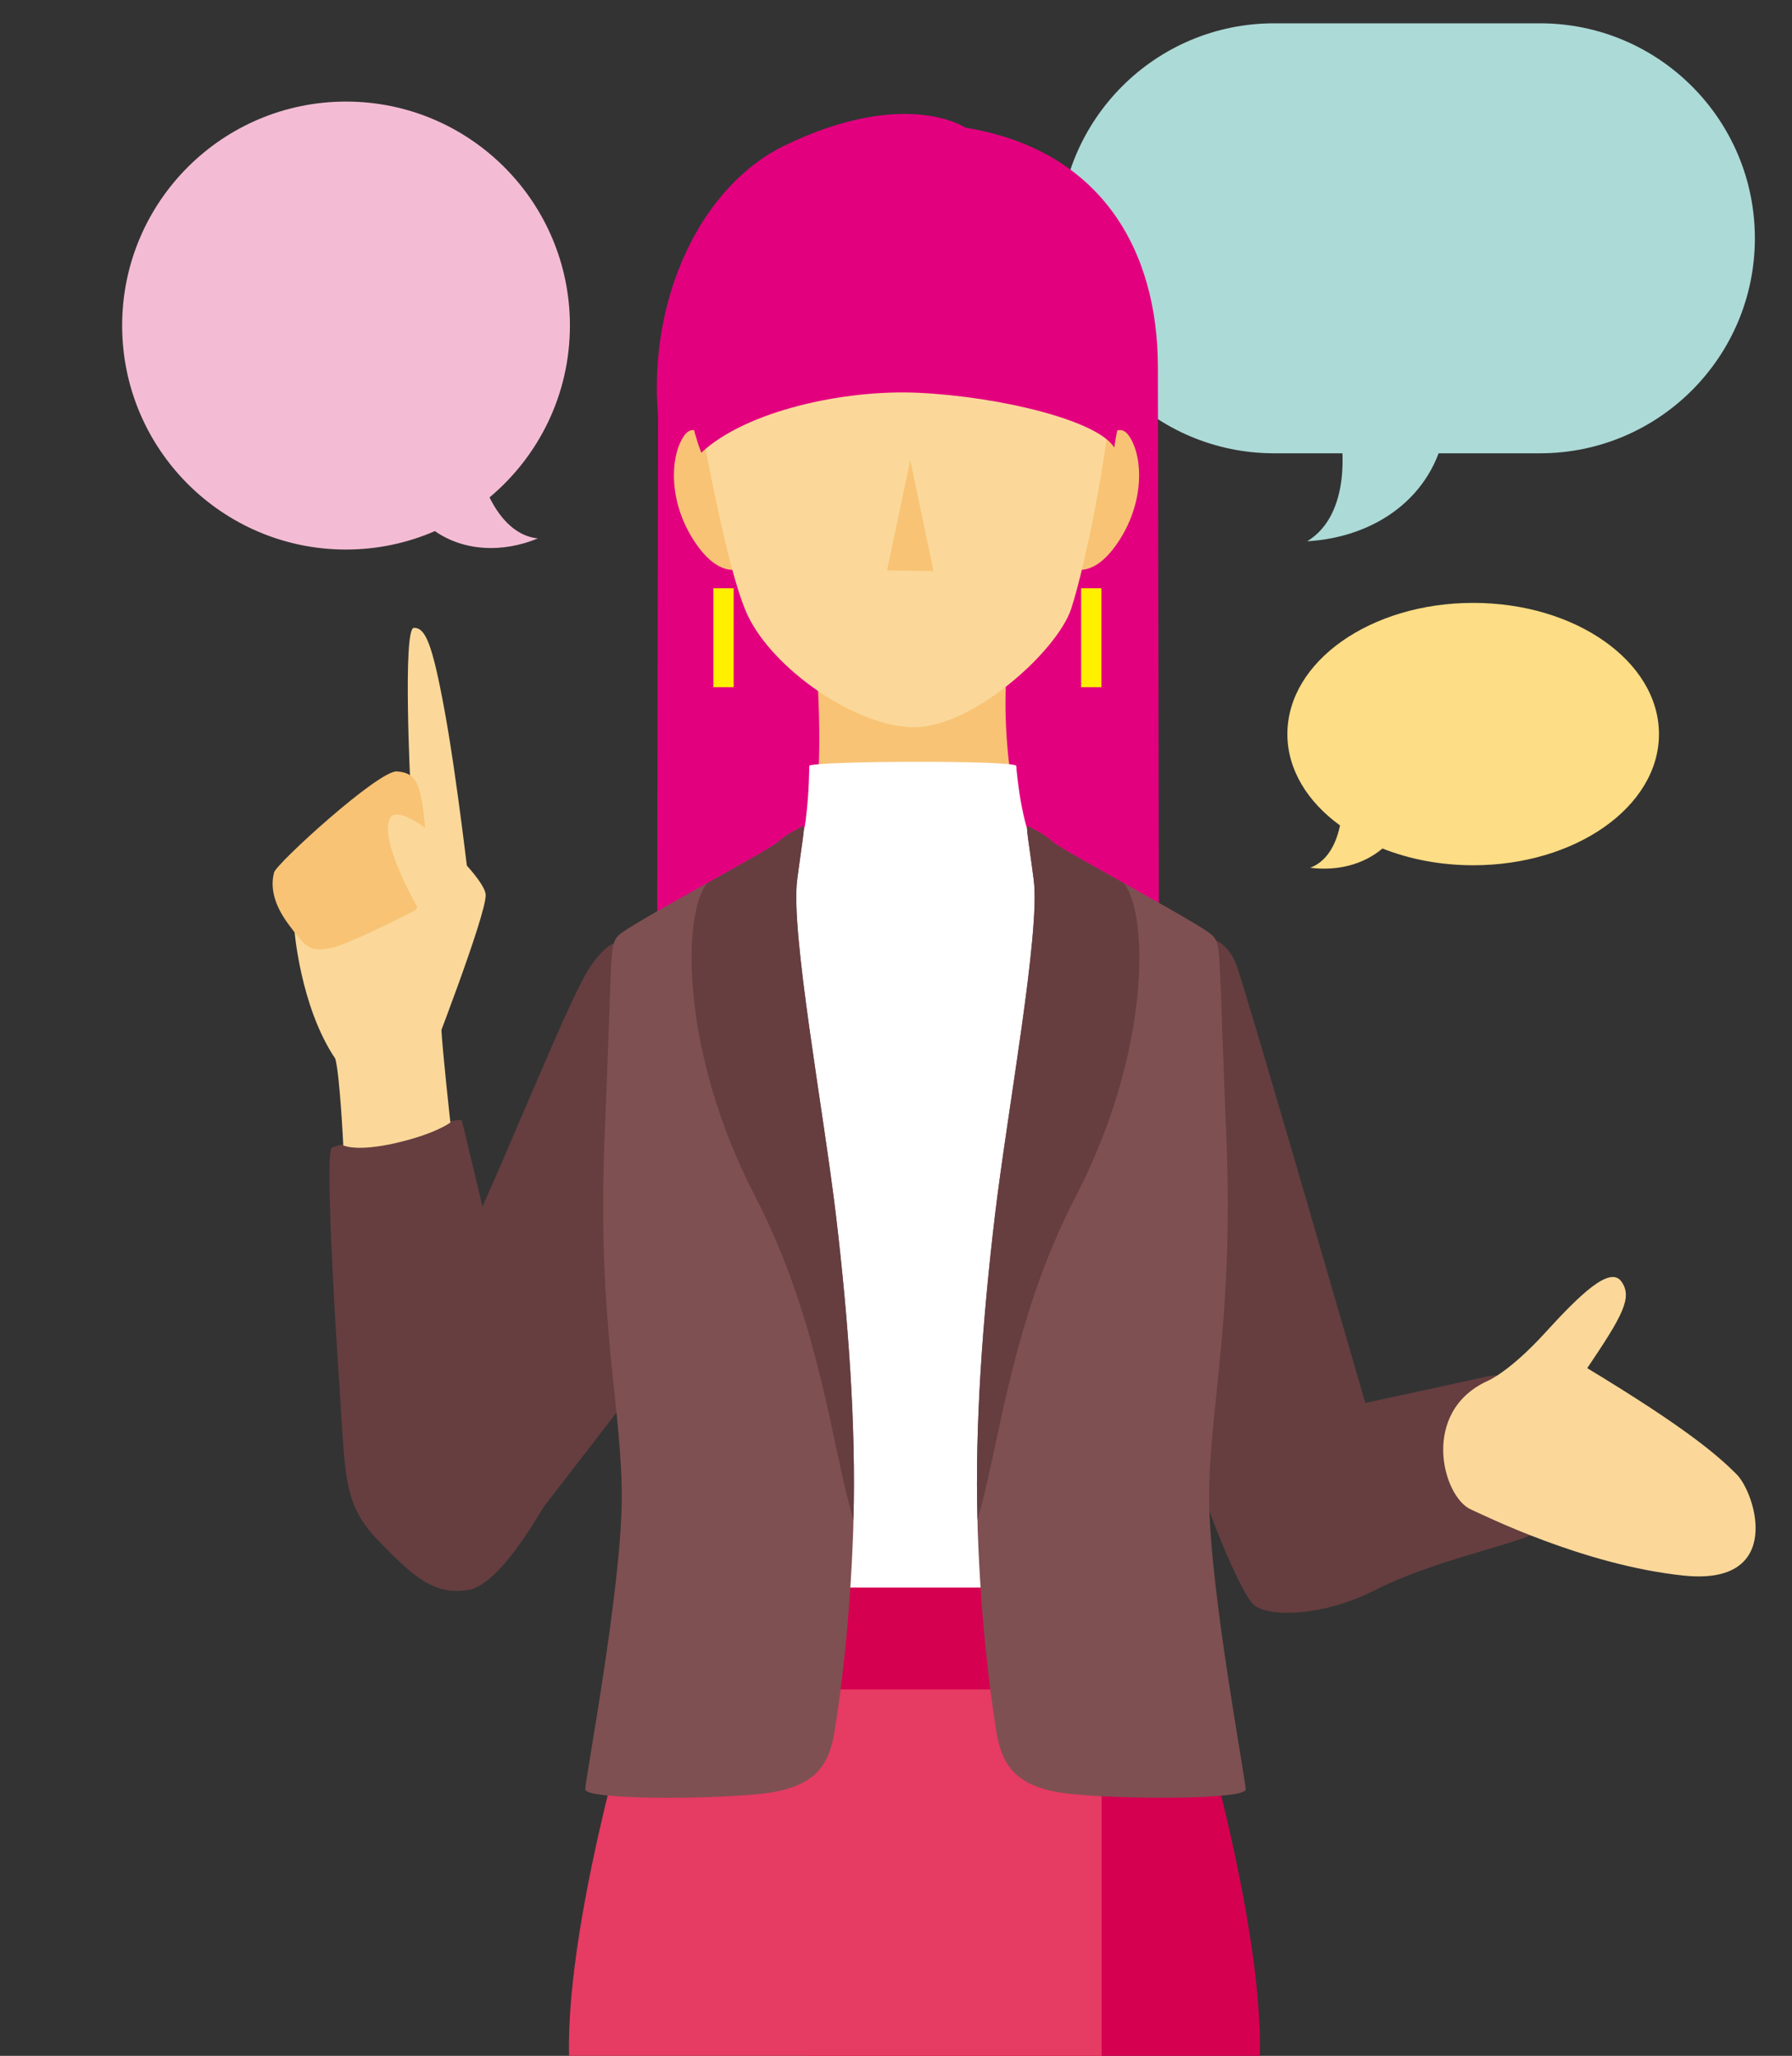 <?xml version="1.0" encoding="utf-8"?>
<!-- Generator: Adobe Illustrator 16.0.4, SVG Export Plug-In . SVG Version: 6.00 Build 0)  -->
<!DOCTYPE svg PUBLIC "-//W3C//DTD SVG 1.1//EN" "http://www.w3.org/Graphics/SVG/1.1/DTD/svg11.dtd">
<svg version="1.1" id="レイヤー_1" xmlns="http://www.w3.org/2000/svg" xmlns:xlink="http://www.w3.org/1999/xlink" x="0px"
	 y="0px" width="102.81px" height="117.893px" viewBox="0 0 102.81 117.893" enable-background="new 0 0 102.81 117.893"
	 xml:space="preserve">
<rect x="0" y="0" width="102.81" height="117.893" fill="#333333" stroke="none"/>
<g>
	<defs>
		<rect id="SVGID_5_" width="102.81" height="117.893"/>
	</defs>
	<clipPath id="SVGID_2_">
		<use xlink:href="#SVGID_5_"  overflow="visible"/>
	</clipPath>
	<g clip-path="url(#SVGID_2_)">
		<g>
			<path fill="#ACDAD7" d="M88.351,25.995H73.098c-6.809,0-12.328-5.521-12.328-12.329l0,0c0-6.809,5.52-12.329,12.328-12.329
				h15.253c6.809,0,12.329,5.521,12.329,12.329l0,0C100.68,20.475,95.159,25.995,88.351,25.995z"/>
			<path fill="#ACDAD7" d="M76.946,25.191c0,0,0.688,4.244-1.949,5.849c3.898-0.229,7.225-2.522,7.913-6.422"/>
		</g>
		<g>
			<path fill="#D60050" d="M68.411,96.882c0,0,4.611,14.951,3.773,22.496c-0.839,7.546-1.258,11.878-1.258,11.878H46.194V93.947
				L68.411,96.882z"/>
			<path fill="#E63B63" d="M36.515,96.882c0,0-4.611,14.951-3.772,22.496C33.58,126.924,34,131.256,34,131.256h29.203V93.947
				L36.515,96.882z"/>
			<rect x="45.038" y="90.454" fill="#D60050" width="16.908" height="6.428"/>
			<path fill="#E3007F" d="M66.506,64.143L66.43,21.063l-0.001,0.001c0.005-6.72-3.261-12.472-11.034-13.74
				c0,0-3.441-2.334-10.383,1.024c-4.763,2.304-7.837,8.698-7.259,15.529l-0.07,40.265l8.414-5.09l5.277-20.036
				c0.49,0.033,0.973,0.041,1.448,0.029l5.27,20.007L66.506,64.143z"/>
			<rect x="62.026" y="33.733" fill="#FFF000" width="1.164" height="5.675"/>
			<rect x="40.928" y="33.733" fill="#FFF000" width="1.164" height="5.675"/>
			<path fill="#663E40" d="M86.435,79.146c0,0,0-0.458-1.177-0.196s-6.929,1.503-6.929,1.503s-6.864-23.728-7.387-25.101
				c-0.523-1.373-1.635-1.962-2.746-1.308s-0.392,26.278,0.131,29.023c0.523,2.745,2.811,8.236,3.596,8.955
				c0.784,0.72,3.922,0.72,6.994-0.85c3.072-1.568,7.648-2.549,8.89-3.138C89.049,87.447,90.684,79.407,86.435,79.146z"/>
			<path fill="#663E40" d="M35.578,54.109c0,0-0.523-0.392-1.7,1.308c-1.176,1.699-4.51,10.197-7.125,15.818
				c-2.614,5.622,3.334,16.604,3.334,16.604s4.053-5.229,5.753-7.451C37.539,78.165,35.578,54.109,35.578,54.109z"/>
			<path fill="#F8C375" d="M46.836,37.982c0,0,0.547,6.76-0.341,9.56c-0.888,2.799,6.691,2.321,6.691,2.321l5.599-1.434
				c0,0-1.57-5.121-0.956-10.856C58.46,31.687,46.836,37.982,46.836,37.982z"/>
			<path fill="#FFFFFF" d="M46.427,43.923c0-0.289,11.881-0.342,11.881,0s0.409,4.302,1.297,4.848
				c0.888,0.547,5.258,23.83,5.258,23.83l-4.779,18.436H44.037l-2.8-27.107l3.688-14.68c0,0,1.092-0.547,1.297-2.186
				S46.427,44.06,46.427,43.923z"/>
			<path fill="#663E40" d="M29.63,77.38c0,0-3.072-12.942-3.139-13.139c-0.064-0.195-7.06,1.373-7.451,1.569
				c-0.393,0.196,0.131,9.217,0.457,14.054c0.327,4.838,0.196,6.406,2.223,8.498s3.203,3.138,5.164,2.811
				c1.961-0.326,4.642-5.229,5.426-6.863C33.094,82.675,29.63,77.38,29.63,77.38z"/>
			<path fill="#FBD899" d="M16.883,53.26c0,0,0.327,4.444,2.353,7.452c0.262,0.915,0.458,4.968,0.458,4.968s0.719,0.392,3.007-0.131
				s3.138-1.177,3.138-1.177s-0.457-4.118-0.522-5.426c-0.065-1.307-0.196-8.693-0.196-8.693l-4.576-2.419L16.883,53.26z"/>
			<path fill="#FBD899" d="M26.949,51.037c0,0-0.719-6.341-1.438-10.263c-0.719-3.922-1.11-4.771-1.765-4.771
				c-0.653,0-0.196,9.151-0.196,9.151l0.523,5.033L26.949,51.037z"/>
			<path fill="#F8C375" d="M24.727,51.731c0,0-4.659,2.456-5.793,2.645c-1.134,0.189-1.322,0.063-2.393-1.385
				s-0.944-2.455-0.818-2.959s6.013-5.877,7.052-5.794C24.349,44.364,24.224,45.436,24.727,51.731z"/>
			<g>
				<path fill="#F8C375" d="M41.051,26.021c0,0-1.019-2.177-1.81-1.021c-0.791,1.154-0.904,3.679,0.523,5.929
					s2.723,1.899,3.443,1.315S41.051,26.021,41.051,26.021z"/>
				<path fill="#F8C375" d="M62.965,26.021c0,0,1.019-2.177,1.81-1.021c0.791,1.154,0.904,3.679-0.523,5.929
					s-2.723,1.899-3.443,1.315S62.965,26.021,62.965,26.021z"/>
				<path fill="#FBD899" d="M51.546,10.668c-7.971,0.157-12.292,5.52-11.969,9.993c0,0,1.855,11.533,3.318,14.625
					c1.462,3.092,6.228,6.416,9.563,6.418c3.335,0.002,8.179-4.344,8.994-6.783c0.814-2.44,2.522-10.67,2.443-14.738
					C63.817,16.116,59.516,10.511,51.546,10.668z"/>
				<polygon fill="#F8C375" points="52.221,26.392 50.89,32.712 53.56,32.752 				"/>
			</g>
			<path fill="#E3007F" d="M47.968,10.381c1.69-0.255,3.338-0.011,5.182,0.282c3.314,0.525,6.688-0.088,9.251,3.13
				c1.409,1.769,2.043,4.266,2.144,6.71c0.1,2.445-0.239,2.757-0.621,5.161c-0.908-1.519-6.407-2.906-11.219-3.138
				c-4.265-0.205-9.918,1.041-12.474,3.438c-2.182-5.863-0.093-12.135,4.989-14.695C46.171,10.79,47.075,10.516,47.968,10.381z"/>
			<path fill="#FBD899" d="M24.596,60.973c0,0,3.334-8.562,3.269-9.674s-4.837-5.622-5.49-4.38
				c-0.654,1.242,1.568,5.099,1.568,5.099S21.654,55.743,24.596,60.973z"/>
			<path fill="#7F5051" d="M47.972,69.798c-0.719-6.079-2.629-16.342-2.236-19.35c0.393-3.006,0.522-3.225,0.196-3.006
				c-0.196,0.13-0.72,0.326-1.308,0.85c-0.269,0.238-2.091,1.254-4.042,2.344c-2.321,1.296-4.825,2.696-5.109,3.016
				c-0.523,0.589-0.327,0.589-0.784,11.439c-0.458,10.852,1.046,15.819,0.98,21.049s-2.092,15.885-2.092,16.473
				s6.877,0.588,10.015,0.262s3.987-1.568,4.314-3.727c0.327-2.156,0.85-5.883,1.046-11.439c0.006-0.182,0.006-0.37,0.012-0.554
				C49.112,81.735,48.667,75.678,47.972,69.798z"/>
			<path fill="#7F5051" d="M57.07,69.798c0.72-6.079,2.629-16.342,2.236-19.35c-0.392-3.006-0.522-3.225-0.195-3.006
				c0.195,0.13,0.719,0.326,1.307,0.85c0.269,0.238,2.091,1.254,4.042,2.344c2.322,1.296,4.826,2.696,5.109,3.016
				c0.523,0.589,0.327,0.589,0.785,11.439c0.457,10.852-1.046,15.819-0.98,21.049s2.092,15.885,2.092,16.473
				s-6.878,0.588-10.016,0.262s-3.987-1.568-4.314-3.727c-0.326-2.156-0.85-5.883-1.045-11.439c-0.007-0.182-0.007-0.37-0.012-0.554
				C55.931,81.735,56.375,75.678,57.07,69.798z"/>
			<path fill="#663E40" d="M64.46,50.636c-1.951-1.09-3.773-2.105-4.042-2.344c-0.588-0.523-1.111-0.72-1.307-0.85
				c-0.327-0.219-0.196,0,0.195,3.006c0.393,3.008-1.517,13.271-2.236,19.35c-0.695,5.88-1.14,11.938-0.991,17.356
				c1.217-4.029,1.912-11.372,5.633-18.533C66.012,60.346,65.92,52.37,64.46,50.636z"/>
			<path fill="#663E40" d="M40.582,50.636c1.951-1.09,3.773-2.105,4.042-2.344c0.588-0.523,1.111-0.72,1.308-0.85
				c0.326-0.219,0.196,0-0.196,3.006c-0.393,3.008,1.518,13.271,2.236,19.35c0.695,5.88,1.141,11.938,0.992,17.356
				c-1.218-4.029-1.913-11.372-5.634-18.533C39.031,60.346,39.123,52.37,40.582,50.636z"/>
			<path fill="#FBD899" d="M85.375,79.177c0,0,1.241-0.523,3.269-2.746c2.026-2.223,3.726-3.856,4.379-2.941
				c0.654,0.915,0.065,1.961-1.961,4.968c5.622,3.399,7.452,4.968,8.563,6.079s2.745,6.406-3.007,5.818
				c-5.753-0.589-11.555-3.497-12.224-3.792C82.76,85.844,81.453,80.941,85.375,79.177z"/>
		</g>
		<g>
			<path fill="#F4BCD4" d="M28.086,28.523c2.817-2.356,4.611-5.895,4.611-9.854c0-7.094-5.751-12.844-12.845-12.844
				S7.008,11.575,7.008,18.669c0,7.095,5.751,12.845,12.845,12.845c1.812,0,3.533-0.379,5.096-1.056
				c1.678,1.16,3.875,1.254,5.914,0.418C29.415,30.732,28.532,29.434,28.086,28.523z"/>
		</g>
		<g>
			<path fill="#FDDD85" d="M84.518,34.573c-5.887,0-10.659,3.368-10.659,7.523c0,2.039,1.153,3.886,3.021,5.24
				c-0.172,0.824-0.606,2.01-1.71,2.426c1.557,0.199,3.055-0.182,4.144-1.104c1.54,0.61,3.313,0.961,5.205,0.961
				c5.887,0,10.659-3.368,10.659-7.522C95.177,37.941,90.404,34.573,84.518,34.573z"/>
		</g>
	</g>
</g>
</svg>

